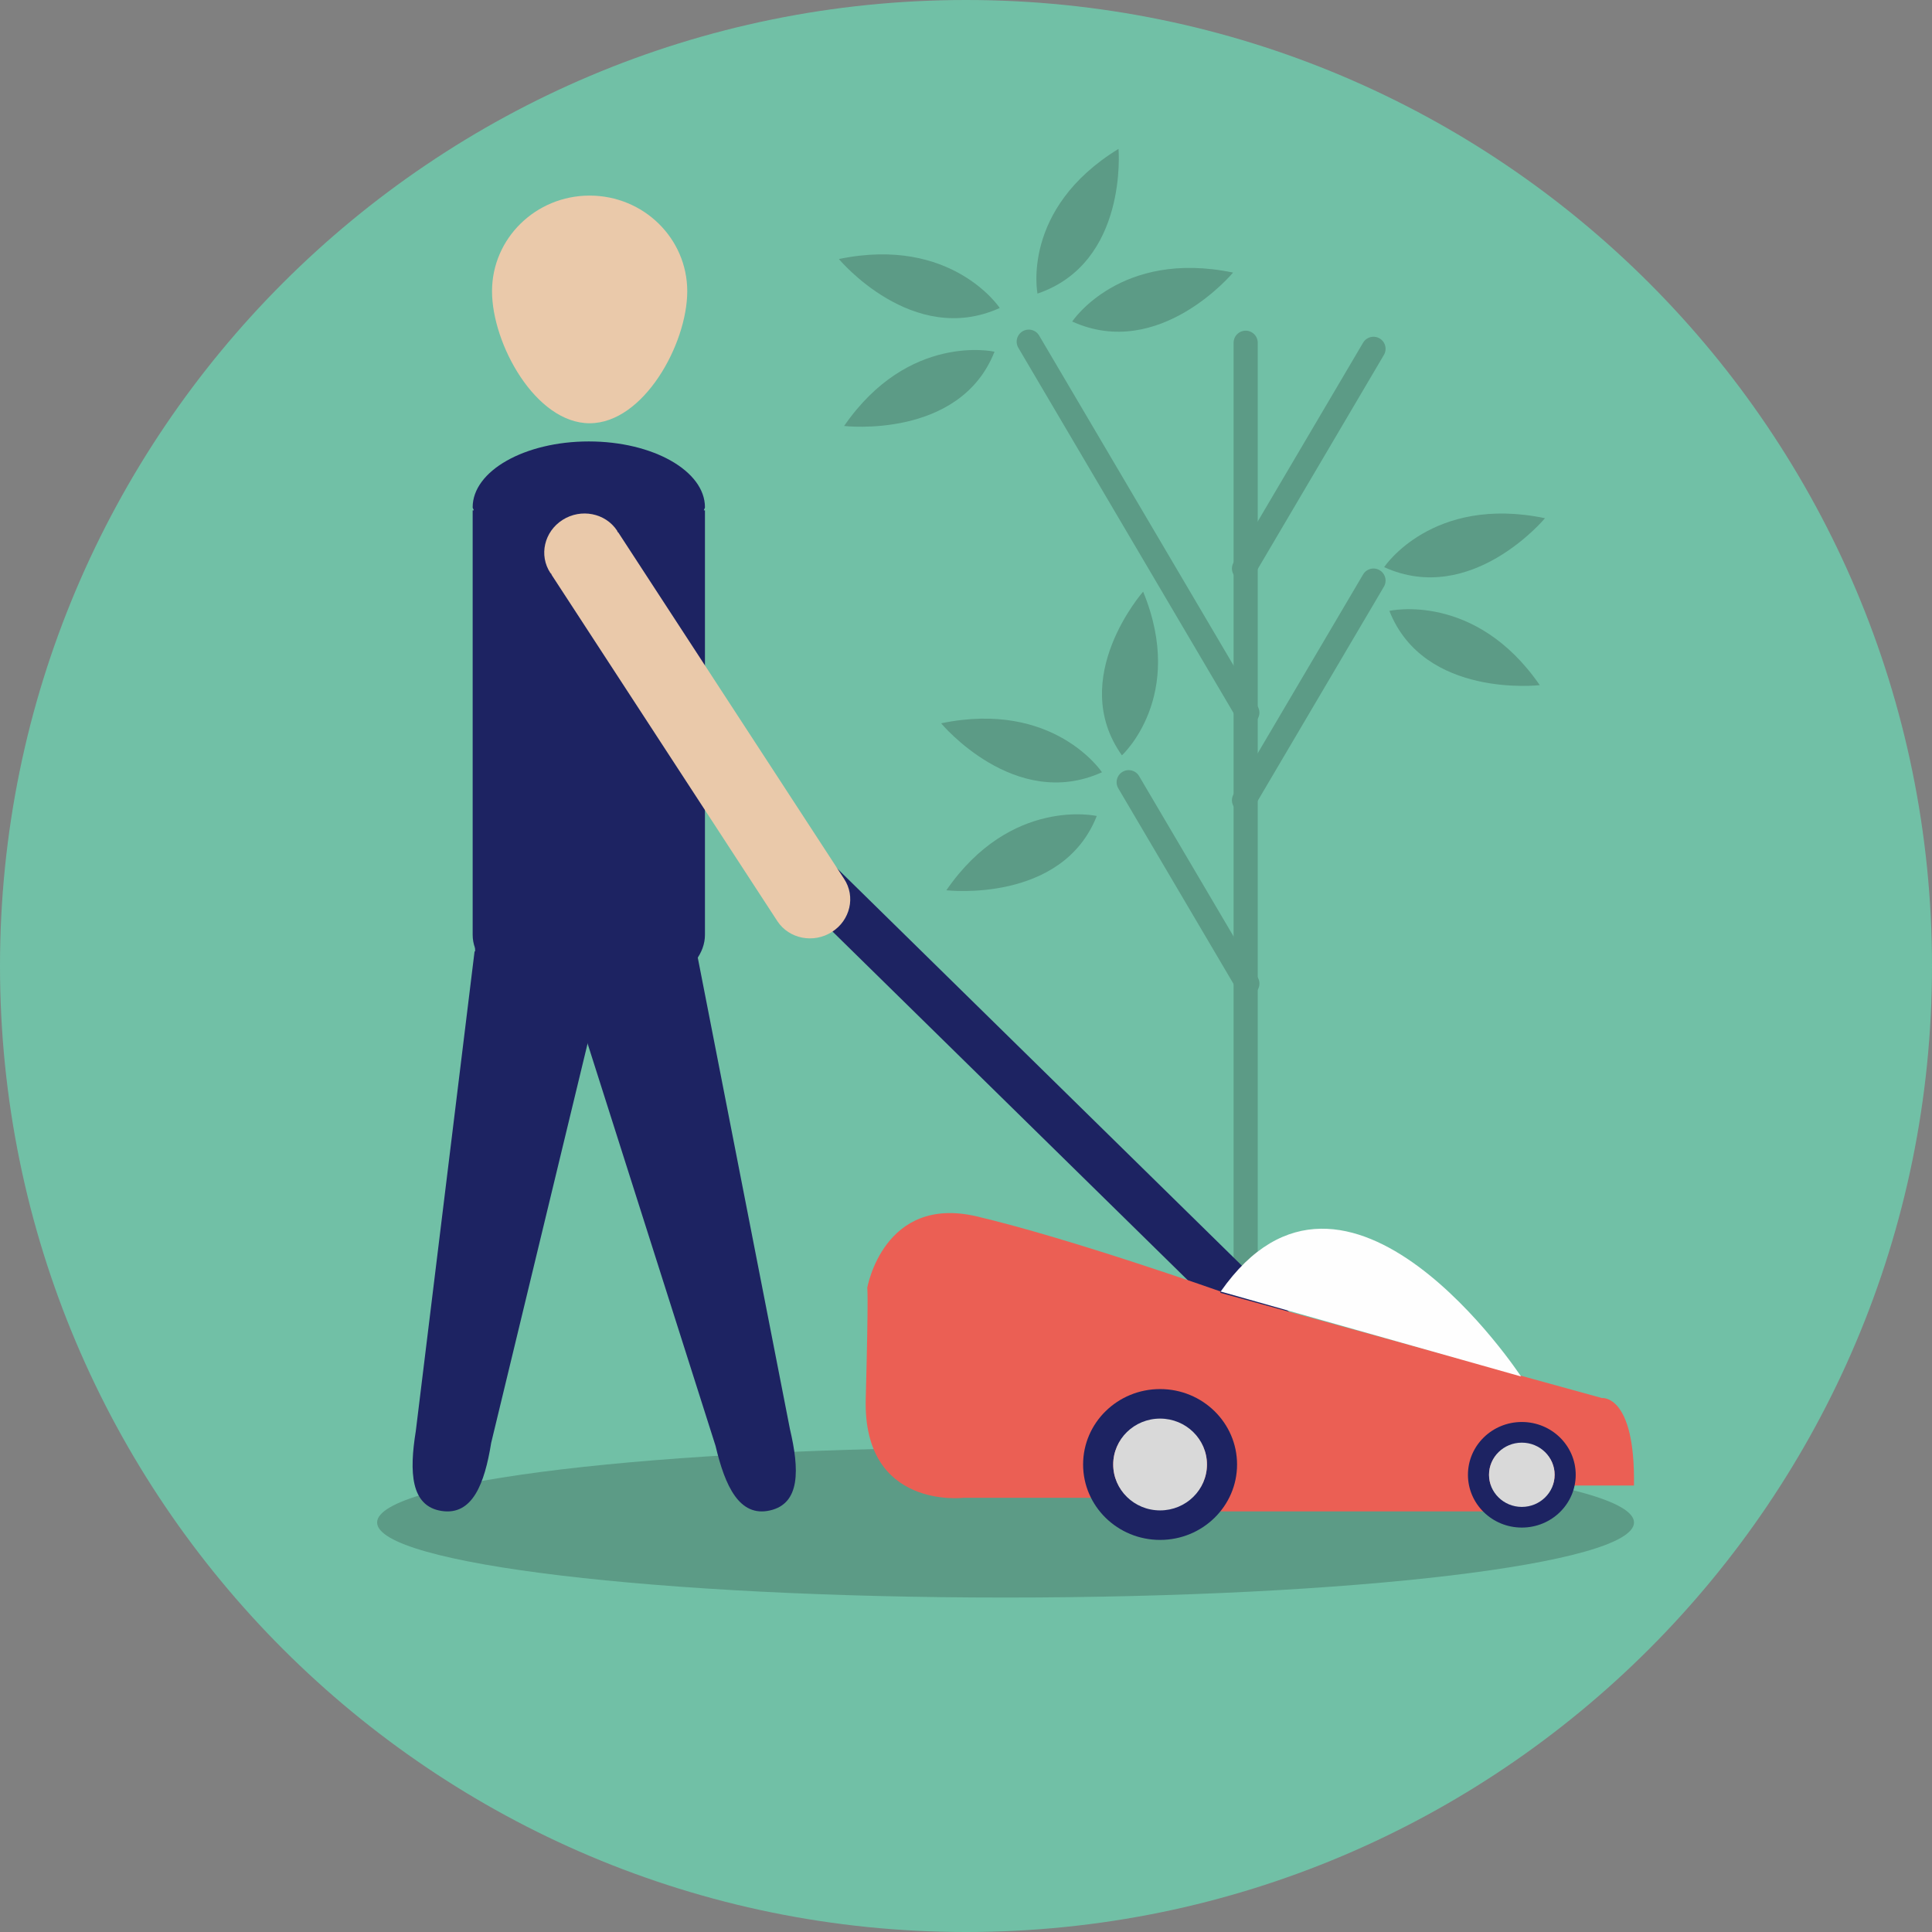 <?xml version="1.0" encoding="UTF-8"?>
<svg width="160px" height="160px" viewBox="0 0 160 160" version="1.1" xmlns="http://www.w3.org/2000/svg" xmlns:xlink="http://www.w3.org/1999/xlink">
    <rect x="0" y="0" width="160" height="160" fill="#808080" stroke="none"/>
    <!-- Generator: Sketch 58 (84663) - https://sketch.com -->
    <title>Pictogrammes/Ico_Petit jardinage</title>
    <desc>Created with Sketch.</desc>
    <g id="Pictogrammes/Ico_Petit-jardinage" stroke="none" stroke-width="1" fill="none" fill-rule="evenodd">
        <g>
            <path d="M80,160 C124.183,160 160,124.183 160,80.001 C160,35.817 124.183,0 80,0 C35.817,0 0,35.817 0,80.001 C0,124.183 35.817,160 80,160" id="Fill-1" fill="#71C0A6"></path>
            <path d="M58.381,42.265 L58.289,42.265 C58.297,42.176 58.381,42.1 58.381,42.01 C58.381,38.999 54.075,36.558 48.763,36.558 C43.452,36.558 39.144,38.999 39.144,42.01 C39.144,42.1 39.228,42.176 39.236,42.265 L39.144,42.265 L39.144,77.416 C39.144,80.425 43.452,82.866 48.763,82.866 C54.075,82.866 58.381,80.425 58.381,77.416 L58.381,42.265 Z" id="Fill-4" fill="#1D2362"></path>
            <path d="M48.831,35.052 C53.296,35.052 56.915,28.493 56.915,24.119 C56.915,19.744 53.296,16.198 48.831,16.198 C44.367,16.198 40.747,19.744 40.747,24.119 C40.747,28.493 44.367,35.052 48.831,35.052" id="Fill-6" fill="#EAC9AA"></path>
            <path d="M103.161,109.531 L103.161,28.385" id="Stroke-9" stroke="#5C9B86" stroke-width="2" stroke-linecap="round"></path>
            <path d="M103.298,59.015 L85.196,28.296" id="Stroke-10" stroke="#5C9B86" stroke-width="2" stroke-linecap="round"></path>
            <path d="M103.024,47.083 L113.747,28.888" id="Stroke-11" stroke="#5C9B86" stroke-width="2" stroke-linecap="round"></path>
            <path d="M103.024,66.276 L113.747,48.081" id="Stroke-12" stroke="#5C9B86" stroke-width="2" stroke-linecap="round"></path>
            <path d="M103.3,81.455 L93.473,64.779" id="Stroke-13" stroke="#5C9B86" stroke-width="2" stroke-linecap="round"></path>
            <g id="Group-32" transform="translate(69.258, 12.316)" fill="#5C9B86">
                <path d="M22.003,51.638 C22.003,51.638 18.035,45.643 8.681,47.585 C8.681,47.585 14.781,54.92 22.003,51.638" id="Fill-14"></path>
                <path d="M23.654,50.239 C23.654,50.239 28.988,45.37 25.411,36.681 C25.411,36.681 19.1,43.839 23.654,50.239" id="Fill-16"></path>
                <path d="M21.571,55.26 C21.571,55.26 14.469,53.648 9.115,61.412 C9.115,61.412 18.704,62.536 21.571,55.26" id="Fill-18"></path>
                <path d="M45.371,34.652 C45.371,34.652 49.338,28.658 58.693,30.599 C58.693,30.599 52.593,37.935 45.371,34.652" id="Fill-20"></path>
                <path d="M45.803,38.273 C45.803,38.273 52.904,36.661 58.259,44.425 C58.259,44.425 48.67,45.549 45.803,38.273" id="Fill-22"></path>
                <path d="M13.537,13.189 C13.537,13.189 9.569,7.194 0.215,9.136 C0.215,9.136 6.315,16.471 13.537,13.189" id="Fill-24"></path>
                <path d="M13.104,16.81 C13.104,16.81 6.003,15.197 0.648,22.962 C0.648,22.962 10.237,24.085 13.104,16.81" id="Fill-26"></path>
                <path d="M16.663,11.998 C16.663,11.998 15.263,4.984 23.372,0.015 C23.372,0.015 24.18,9.444 16.663,11.998" id="Fill-28"></path>
                <path d="M19.537,14.311 C19.537,14.311 23.504,8.317 32.859,10.258 C32.859,10.258 26.759,17.594 19.537,14.311" id="Fill-30"></path>
            </g>
            <path d="M105.872,110.587 L66.501,71.944" id="Stroke-33" stroke="#1D2362" stroke-width="4" stroke-linecap="round"></path>
            <g id="Group-56" transform="translate(31.095, 42.506)">
                <path d="M52.181,89.796 C80.925,89.796 104.226,87.013 104.226,83.58 C104.226,80.148 80.925,77.364 52.181,77.364 C23.437,77.364 0.136,80.148 0.136,83.58 C0.136,87.013 23.437,89.796 52.181,89.796" id="Fill-34" fill="#5C9B86"></path>
                <path d="M19.005,37.958 L18.96,37.953 C18.981,37.853 19.036,37.773 19.052,37.671 C19.598,34.289 16.447,30.988 13.883,30.589 C11.321,30.192 8.799,32.612 8.253,35.995 C8.237,36.097 8.264,36.188 8.249,36.29 L8.207,36.282 L3.339,76.015 C2.793,79.397 2.909,82.227 5.472,82.624 C8.036,83.021 9.038,80.365 9.583,76.983 L19.005,37.958 Z" id="Fill-36" fill="#1D2362"></path>
                <path d="M26.641,36.542 L26.599,36.552 C26.578,36.453 26.599,36.359 26.574,36.259 C25.788,32.923 23.102,30.68 20.572,31.252 C18.045,31.823 16.633,34.992 17.419,38.33 C17.444,38.43 17.503,38.506 17.529,38.604 L15.988,38.953 L28.165,77.239 C28.951,80.576 30.141,83.156 32.668,82.583 C35.198,82.012 35.11,79.183 34.324,75.844 L26.641,36.542 Z" id="Fill-38" fill="#1D2362"></path>
                <path d="M69.583,64.453 L101.567,73.273 C101.567,73.273 104.339,72.938 104.223,80.519 L91.983,80.519 L91.983,82.662 L64.041,82.662 L69.583,64.453 Z" id="Fill-40" fill="#EB5F54"></path>
                <path d="M69.998,64.453 L64.24,81.536 L48.686,81.536 C48.686,81.536 40.357,82.534 40.602,73.343 C40.846,64.158 40.724,64.158 40.724,64.158 C40.724,64.158 42.071,56.421 49.788,58.229 C57.505,60.041 69.998,64.453 69.998,64.453" id="Fill-42" fill="#EB5F54"></path>
                <path d="M71.353,78.777 C71.353,75.326 68.499,72.531 64.978,72.531 C61.456,72.531 58.603,75.326 58.603,78.777 C58.603,82.227 61.456,85.023 64.978,85.023 C68.499,85.023 71.353,82.227 71.353,78.777 M68.86,78.777 C68.86,80.832 67.122,82.498 64.978,82.498 C62.833,82.498 61.096,80.832 61.096,78.777 C61.096,76.721 62.833,75.055 64.978,75.055 C67.122,75.055 68.86,76.721 68.86,78.777" id="Fill-44" fill="#1D2362"></path>
                <path d="M64.978,82.579 C67.122,82.579 68.86,80.876 68.86,78.777 C68.86,76.678 67.122,74.976 64.978,74.976 C62.833,74.976 61.096,76.678 61.096,78.777 C61.096,80.876 62.833,82.579 64.978,82.579" id="Fill-46" fill="#D9D9D9"></path>
                <path d="M99.399,79.629 C99.399,77.214 97.401,75.257 94.937,75.257 C92.472,75.257 90.474,77.214 90.474,79.629 C90.474,82.044 92.472,84.001 94.937,84.001 C97.401,84.001 99.399,82.044 99.399,79.629 M97.653,79.629 C97.653,81.068 96.437,82.233 94.937,82.233 C93.435,82.233 92.22,81.068 92.22,79.629 C92.22,78.19 93.435,77.025 94.937,77.025 C96.437,77.025 97.653,78.19 97.653,79.629" id="Fill-48" fill="#1D2362"></path>
                <path d="M94.936,82.29 C96.437,82.29 97.653,81.099 97.653,79.628 C97.653,78.159 96.437,76.968 94.936,76.968 C93.435,76.968 92.219,78.159 92.219,79.628 C92.219,81.099 93.435,82.29 94.936,82.29" id="Fill-50" fill="#D9D9D9"></path>
                <path d="M69.998,64.453 L94.869,71.487 C94.869,71.487 80.438,49.518 69.998,64.453" id="Fill-52" fill="#FEFEFE"></path>
                <path d="M20.089,1.56 L20.062,1.576 C20.036,1.532 20.036,1.48 20.007,1.436 C19.04,-0.024 17.02,-0.421 15.494,0.55 C13.97,1.52 13.518,3.49 14.486,4.948 C14.516,4.992 14.563,5.014 14.594,5.056 L14.569,5.072 L33.288,33.788 C34.256,35.249 36.276,35.645 37.8,34.676 C39.325,33.706 39.777,31.737 38.808,30.276 L20.089,1.56 Z" id="Fill-54" fill="#EAC9AA"></path>
            </g>
        </g>
    </g>
</svg>